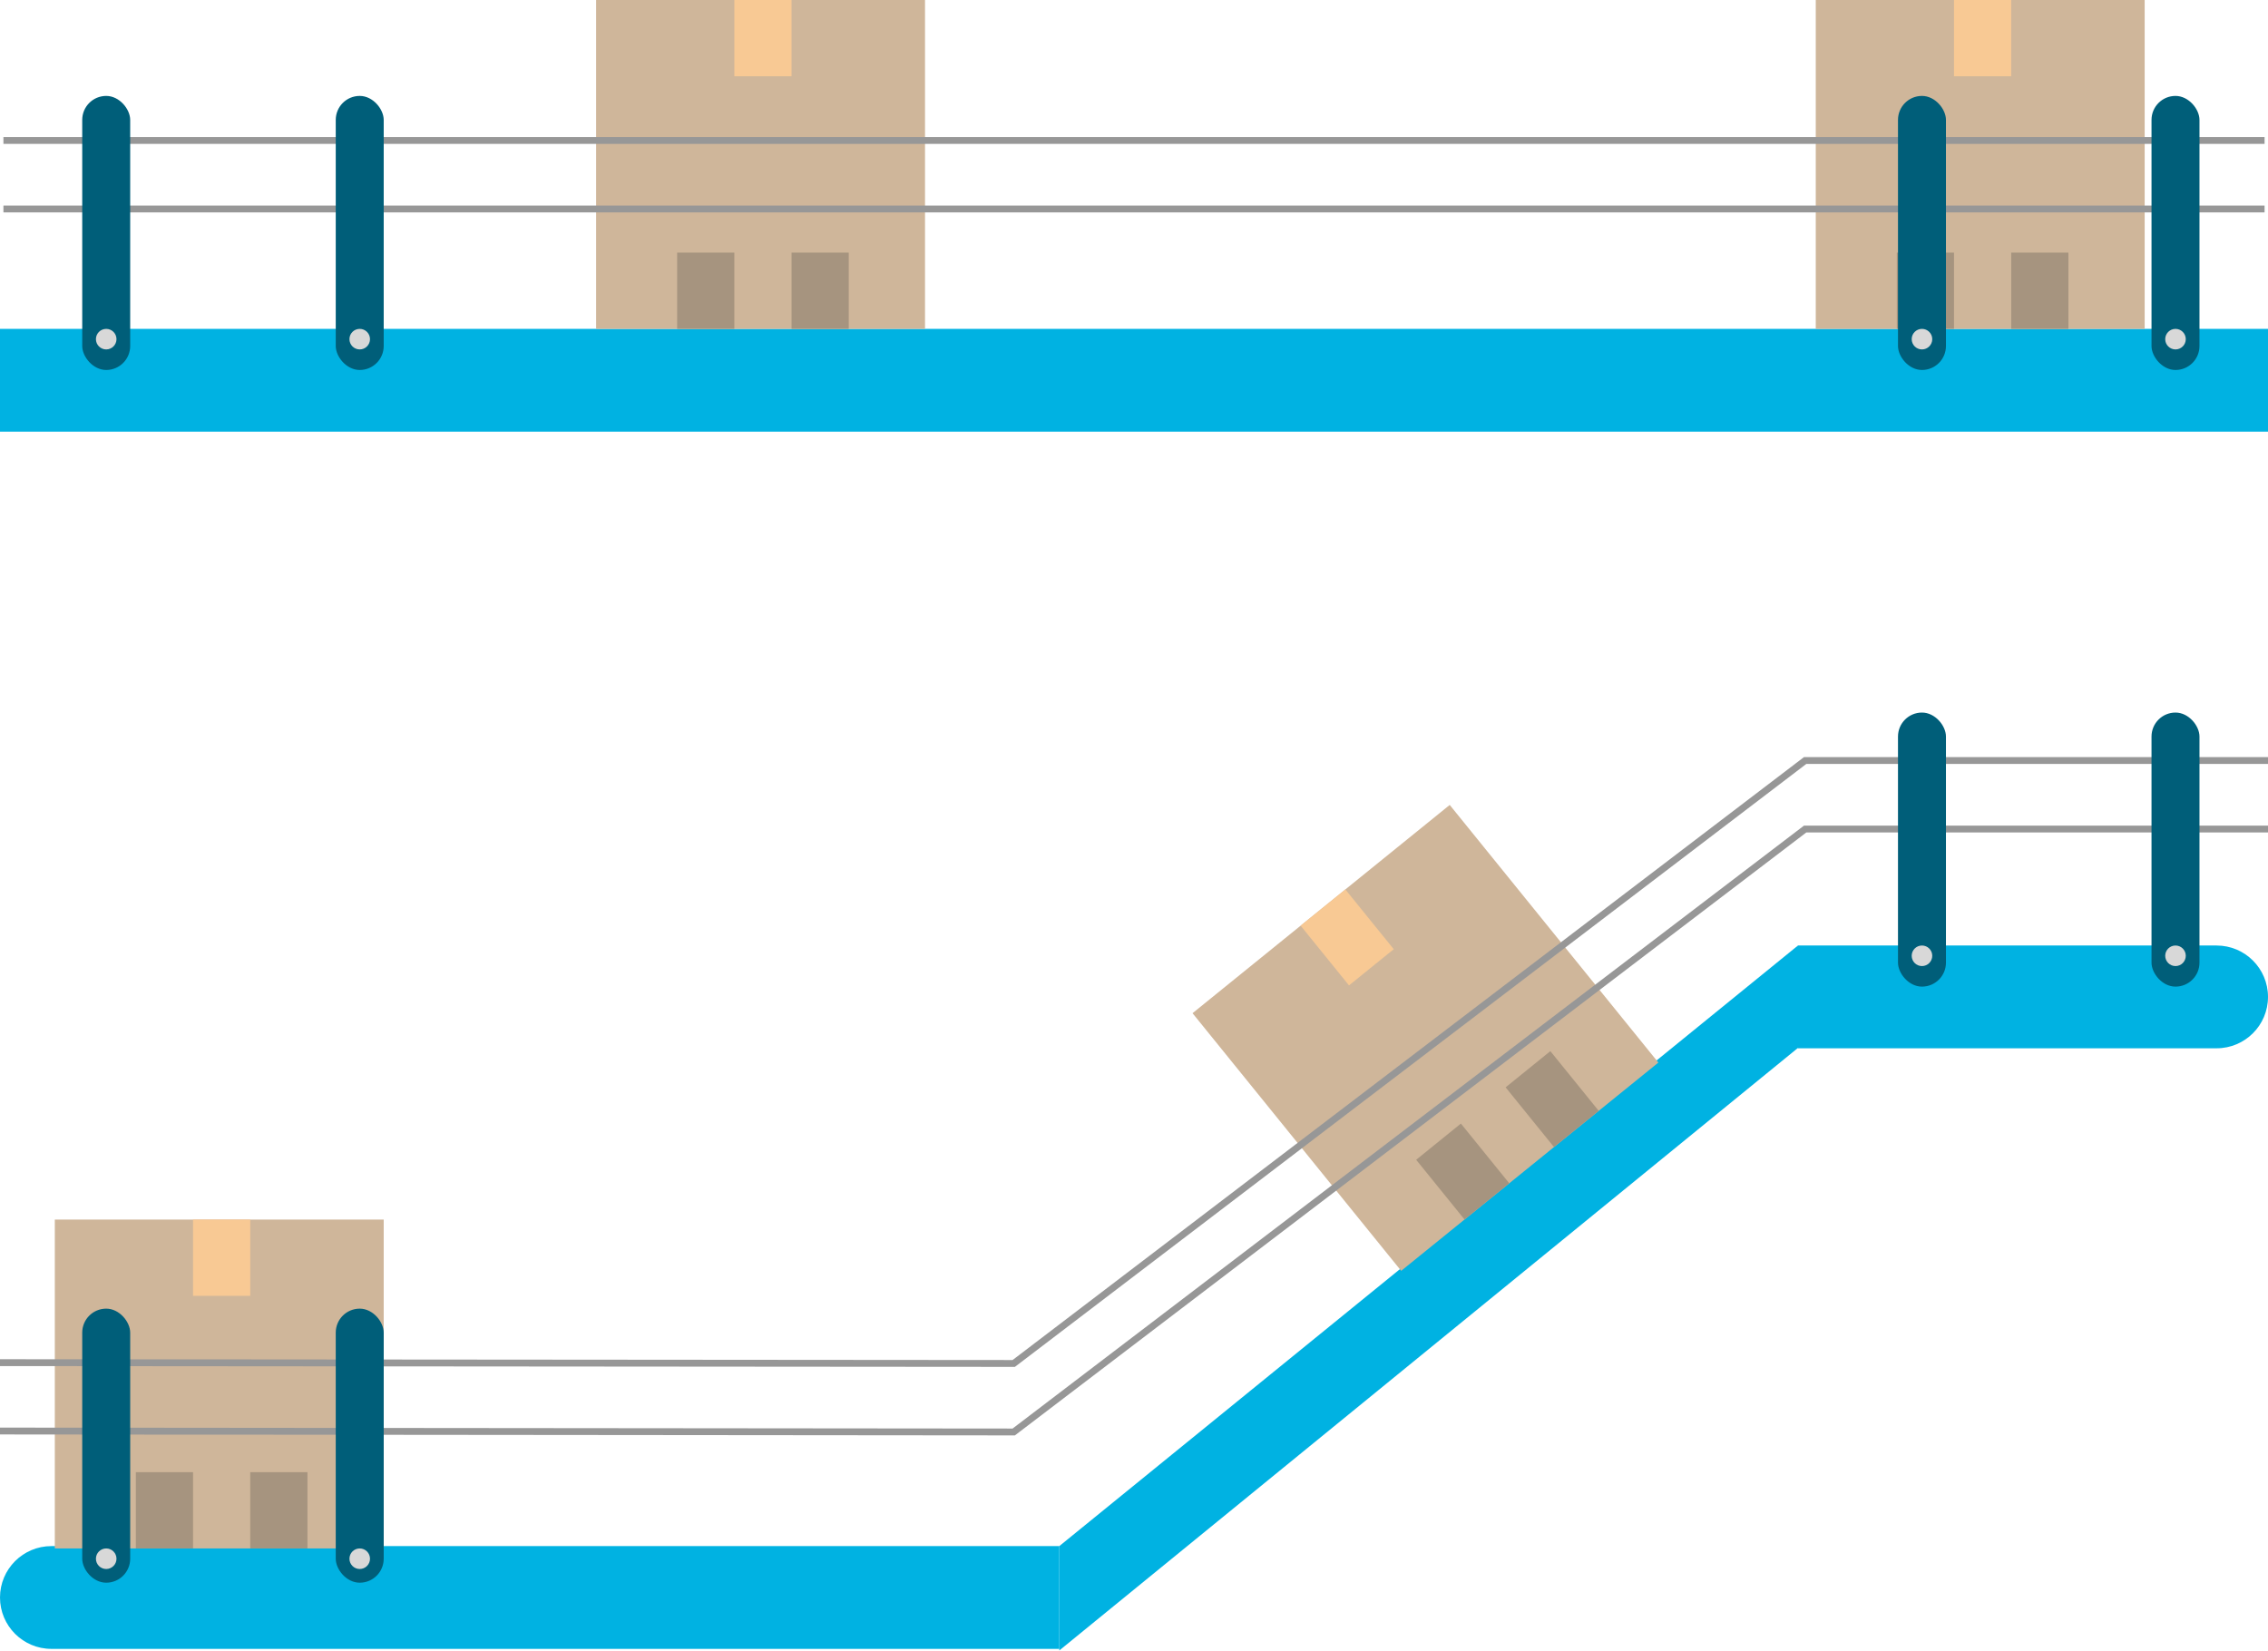 <?xml version="1.0" encoding="UTF-8"?>
<svg width="331px" height="241px" viewBox="0 0 331 241" version="1.1" xmlns="http://www.w3.org/2000/svg" xmlns:xlink="http://www.w3.org/1999/xlink">
    <!-- Generator: Sketch 45.2 (43514) - http://www.bohemiancoding.com/sketch -->
    <title>Group 17</title>
    <desc>Created with Sketch.</desc>
    <defs>
        <polygon id="path-1" points="154.6 87.657 262.4 0 263.1 14.376 154.6 102.89"></polygon>
    </defs>
    <g id="Homepage-2.0-mockups" stroke="none" stroke-width="1" fill="none" fill-rule="evenodd">
        <g id="Solutions-2" transform="translate(-727, -924)">
            <g id="Group-17" transform="translate(727, 924)">
                <rect id="Rectangle-13" fill="#00B2E2" x="0" y="48" width="331" height="15"></rect>
                <g id="Group-21" transform="translate(0, 138)">
                    <path d="M262.4,0 L323.5,0 L323.5,-7.99360578e-15 C327.642,-5.07554827e-15 331,3.358 331,7.5 L331,7.5 L331,7.5 C331,11.642 327.642,15 323.5,15 L262.4,15 L262.4,0 Z" id="Rectangle-13" fill="#00B2E2"></path>
                    <path d="M7.5,87.657 L154.6,87.657 L154.6,102.657 L7.5,102.657 L7.5,102.657 C3.358,102.657 2.34674305e-15,99.299 0,95.157 L0,95.157 L0,95.157 C-5.07265313e-16,91.015 3.358,87.657 7.5,87.657 Z" id="Rectangle-13" fill="#00B2E2"></path>
                    <mask id="mask-2" fill="white">
                        <use xlink:href="#path-1"></use>
                    </mask>
                    <use id="Rectangle-13" fill="#00B2E2" xlink:href="#path-1"></use>
                </g>
                <g id="Group-49" transform="translate(87, 0)">
                    <rect id="Rectangle-15" fill="#CFB69A" x="0" y="0" width="48" height="48"></rect>
                    <rect id="Rectangle-17" fill="#A6947F" x="11.826" y="36.87" width="8.348" height="11.13"></rect>
                    <rect id="Rectangle-17" fill="#F8C994" x="20.174" y="0" width="8.348" height="11.13"></rect>
                    <rect id="Rectangle-17" fill="#A6947F" x="28.522" y="36.87" width="8.348" height="11.13"></rect>
                </g>
                <g id="Group-49" transform="translate(8, 178)">
                    <rect id="Rectangle-15" fill="#CFB69A" x="0" y="0" width="48" height="48"></rect>
                    <rect id="Rectangle-17" fill="#A6947F" x="11.826" y="36.87" width="8.348" height="11.13"></rect>
                    <rect id="Rectangle-17" fill="#F8C994" x="20.174" y="0" width="8.348" height="11.13"></rect>
                    <rect id="Rectangle-17" fill="#A6947F" x="28.522" y="36.87" width="8.348" height="11.13"></rect>
                </g>
                <g id="Group-49" transform="translate(265, 0)">
                    <rect id="Rectangle-15" fill="#CFB69A" x="0" y="0" width="48" height="48"></rect>
                    <rect id="Rectangle-17" fill="#A6947F" x="11.826" y="36.87" width="8.348" height="11.13"></rect>
                    <rect id="Rectangle-17" fill="#F8C994" x="20.174" y="0" width="8.348" height="11.13"></rect>
                    <rect id="Rectangle-17" fill="#A6947F" x="28.522" y="36.87" width="8.348" height="11.13"></rect>
                </g>
                <g id="Group-49" transform="translate(208.5, 151.5) rotate(-39) translate(-208.5, -151.5) translate(184, 127)">
                    <rect id="Rectangle-15" fill="#CFB69A" x="0" y="0" width="48.3" height="48.387"></rect>
                    <rect id="Rectangle-17" fill="#A6947F" x="11.9" y="37.167" width="8.4" height="11.22"></rect>
                    <rect id="Rectangle-17" fill="#F8C994" x="20.3" y="0" width="8.4" height="11.22"></rect>
                    <rect id="Rectangle-17" fill="#A6947F" x="28.7" y="37.167" width="8.4" height="11.22"></rect>
                </g>
                <path d="M1,20.5 L330,20.5" id="Line-2" stroke="#979797" stroke-linecap="square"></path>
                <path d="M1,30.5 L330,30.5" id="Line-2" stroke="#979797" stroke-linecap="square"></path>
                <polyline id="Path-3" stroke="#979797" points="0 198.881 147.95 199 263.45 111 331 111"></polyline>
                <polyline id="Path-3" stroke="#979797" points="0 208.862 147.95 209 263.45 121 331 121"></polyline>
                <rect id="Rectangle-3" fill="#005E79" x="12" y="191" width="7" height="40" rx="3.5"></rect>
                <rect id="Rectangle-3" fill="#005E79" x="49" y="191" width="7" height="40" rx="3.5"></rect>
                <rect id="Rectangle-3" fill="#005E79" x="277" y="104" width="7" height="40" rx="3.5"></rect>
                <rect id="Rectangle-3" fill="#005E79" x="314" y="104" width="7" height="40" rx="3.5"></rect>
                <rect id="Rectangle-3" fill="#005E79" x="12" y="14" width="7" height="40" rx="3.5"></rect>
                <rect id="Rectangle-3" fill="#005E79" x="49" y="14" width="7" height="40" rx="3.5"></rect>
                <rect id="Rectangle-3" fill="#005E79" x="277" y="14" width="7" height="40" rx="3.5"></rect>
                <rect id="Rectangle-3" fill="#005E79" x="314" y="14" width="7" height="40" rx="3.5"></rect>
                <circle id="Oval-5" fill="#D8D8D8" cx="15.5" cy="49.5" r="1.5"></circle>
                <circle id="Oval-5" fill="#D8D8D8" cx="52.5" cy="49.5" r="1.5"></circle>
                <circle id="Oval-5" fill="#D8D8D8" cx="15.5" cy="227.5" r="1.5"></circle>
                <circle id="Oval-5" fill="#D8D8D8" cx="52.5" cy="227.5" r="1.5"></circle>
                <circle id="Oval-5" fill="#D8D8D8" cx="280.5" cy="49.5" r="1.5"></circle>
                <circle id="Oval-5" fill="#D8D8D8" cx="317.5" cy="49.5" r="1.5"></circle>
                <circle id="Oval-5" fill="#D8D8D8" cx="280.5" cy="139.5" r="1.5"></circle>
                <circle id="Oval-5" fill="#D8D8D8" cx="317.5" cy="139.5" r="1.5"></circle>
            </g>
        </g>
    </g>
</svg>